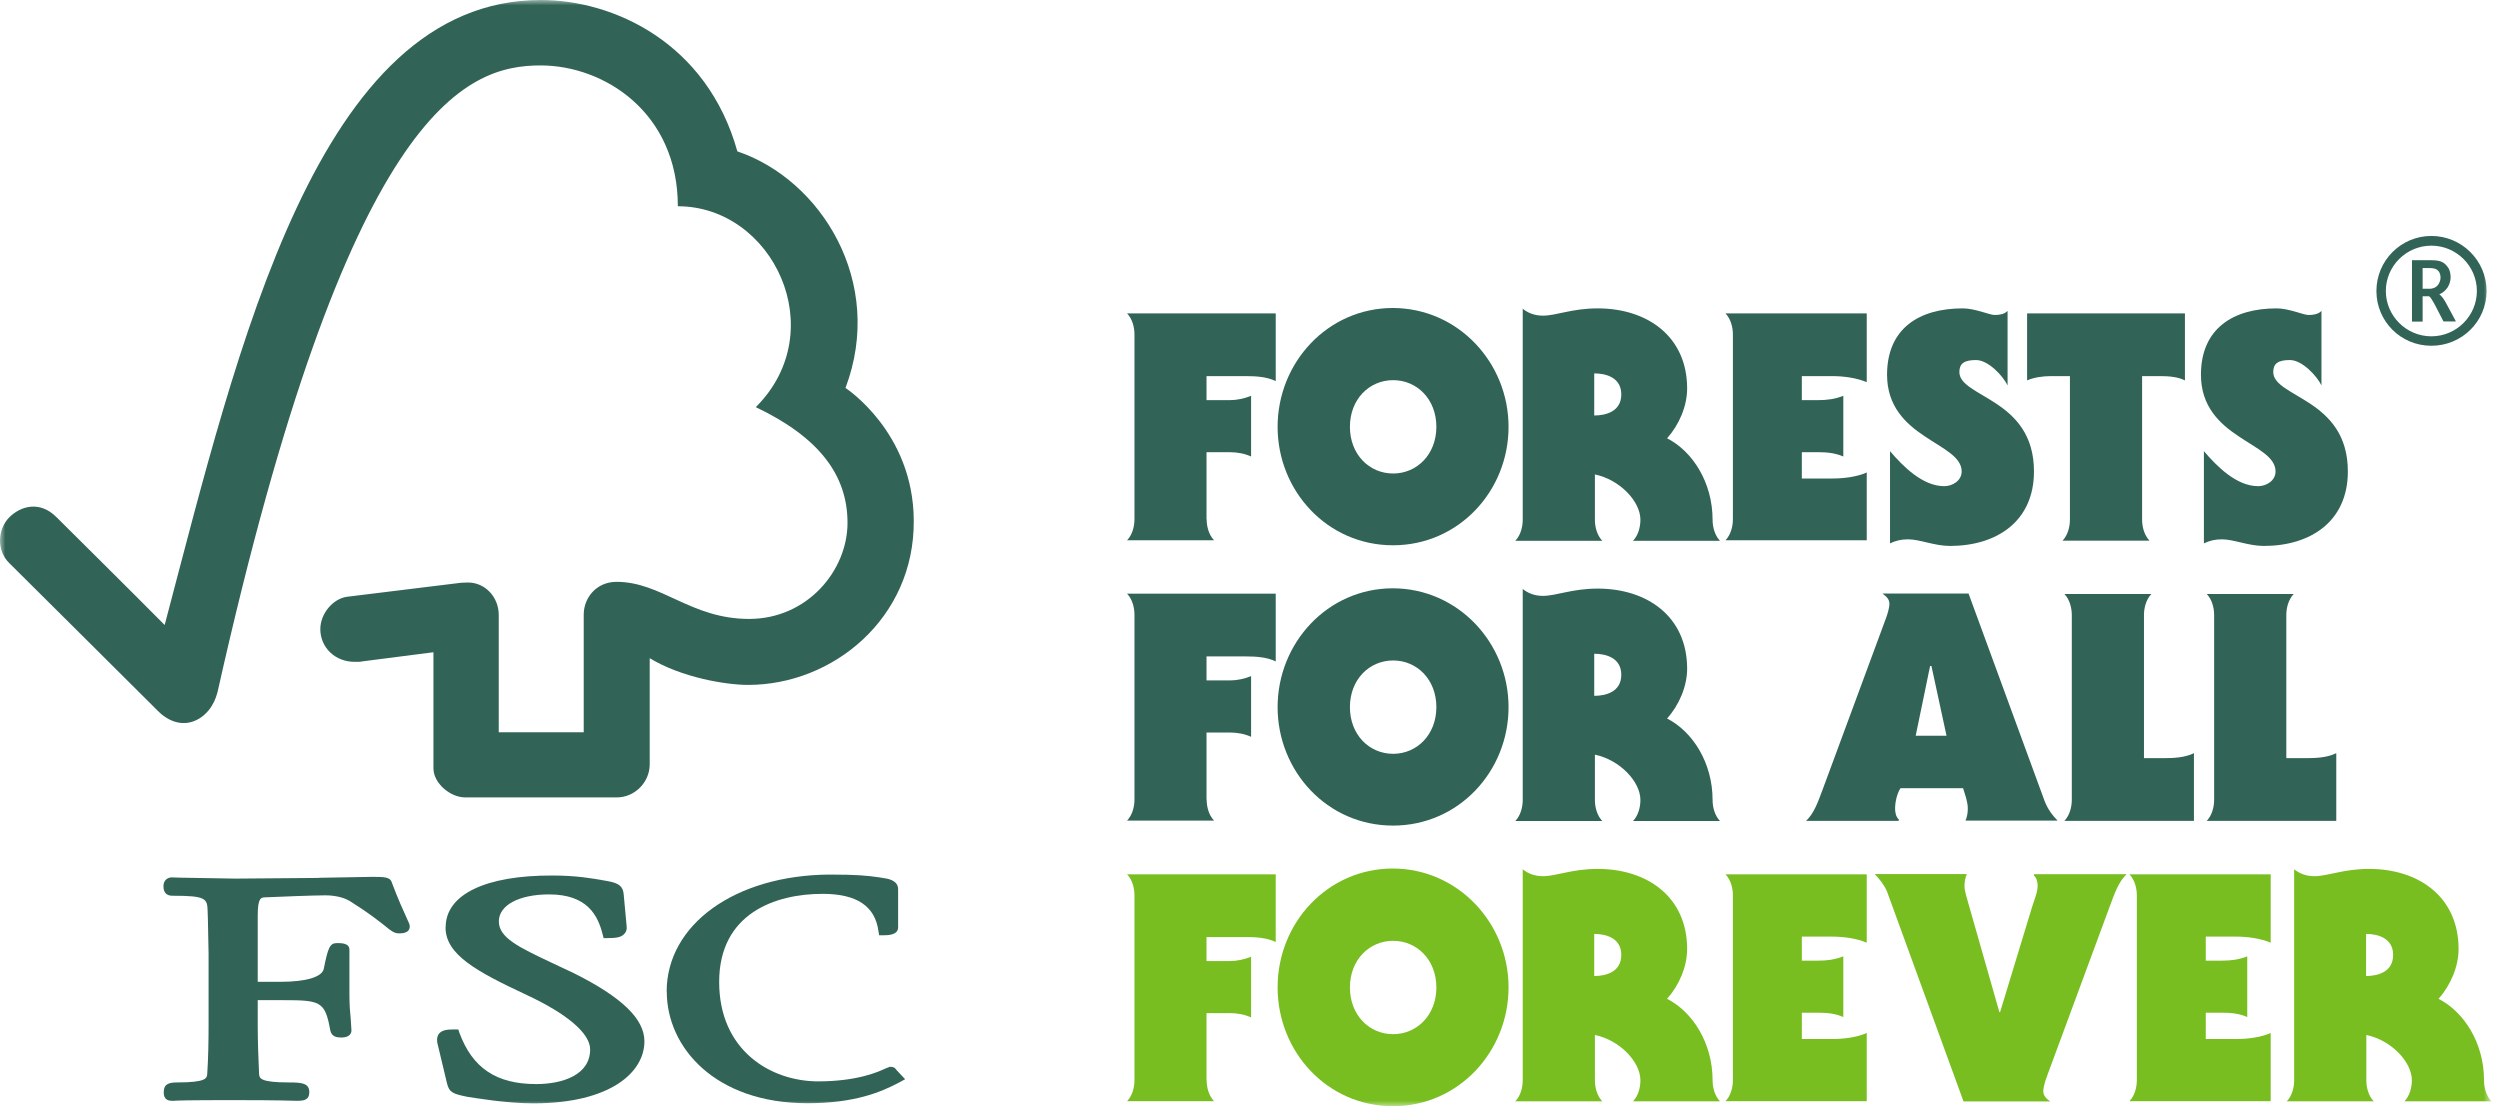 <svg xmlns="http://www.w3.org/2000/svg" width="226" height="100" viewBox="0 0 226 100" fill="none"><mask id="mask0_945_8120" style="mask-type:luminance" maskUnits="userSpaceOnUse" x="0" y="0" width="226" height="100"><path d="M225.202 0H0V100H225.202V0Z" fill="white"></path></mask><g mask="url(#mask0_945_8120)"><path d="M109.081 97.647C109.081 98.281 109.264 99.037 109.751 99.549H101.887C102.374 99.037 102.556 98.281 102.556 97.647V80.94C102.556 80.305 102.374 79.549 101.887 79.037H115.326V85.159C114.535 84.769 113.536 84.708 112.636 84.708H109.069V86.879H111.187C111.82 86.879 112.514 86.732 113.098 86.488V91.976C112.526 91.708 111.832 91.586 111.187 91.586H109.069V97.647H109.093H109.081Z" fill="#78BE20"></path><path d="M125.941 93.489C128.083 93.489 129.848 91.77 129.848 89.27C129.848 86.77 128.095 85.05 125.941 85.05C123.786 85.05 122.033 86.77 122.033 89.27C122.033 91.77 123.786 93.489 125.941 93.489ZM136.373 89.258C136.373 95.05 131.869 100.001 125.928 100.001C119.988 100.001 115.496 95.087 115.496 89.258C115.496 83.428 120 78.514 125.928 78.514C131.832 78.538 136.373 83.465 136.373 89.258Z" fill="#78BE20"></path><path d="M144.118 88.232C145.177 88.232 146.565 87.866 146.565 86.329C146.565 84.793 145.177 84.427 144.118 84.427V88.232ZM137.617 78.549C138.068 78.939 138.701 79.207 139.468 79.207C140.709 79.207 142.097 78.549 144.434 78.549C148.877 78.549 152.517 81.049 152.517 85.793C152.517 87.39 151.787 89.085 150.703 90.293C153.004 91.463 154.818 94.281 154.818 97.659C154.818 98.293 155.001 99.049 155.487 99.561H147.624C148.111 99.049 148.293 98.293 148.293 97.659C148.293 96 146.443 94.037 144.179 93.561V97.659C144.179 98.293 144.361 99.049 144.848 99.561H136.984C137.471 99.049 137.654 98.293 137.654 97.659V78.561L137.617 78.549Z" fill="#78BE20"></path><path d="M168.754 99.549H155.984C156.471 99.037 156.654 98.281 156.654 97.647V80.94C156.654 80.305 156.471 79.549 155.984 79.037H168.754V85.22C167.841 84.83 166.672 84.671 165.638 84.671H162.886V86.842H164.372C165.126 86.842 165.881 86.757 166.636 86.452V91.939C165.881 91.61 165.126 91.549 164.372 91.549H162.886V93.927H165.638C166.672 93.927 167.877 93.781 168.754 93.379V99.537V99.549Z" fill="#78BE20"></path><path d="M177.495 99.55L170.593 80.611C170.349 80.014 169.923 79.489 169.473 79.014H177.799C177.653 79.343 177.592 79.733 177.592 80.099C177.592 80.611 177.86 81.331 178.018 81.941L180.745 91.501H180.806L183.715 81.941C183.898 81.343 184.202 80.672 184.202 80.075C184.202 79.77 184.117 79.319 183.873 79.172V79.026H192.248C191.494 79.745 191.165 80.77 190.739 81.892L185.018 97.367C184.896 97.697 184.713 98.306 184.713 98.636C184.713 99.087 185.018 99.331 185.346 99.575H177.507L177.495 99.55Z" fill="#78BE20"></path><path d="M205.27 99.549H192.5C192.987 99.037 193.17 98.281 193.17 97.647V80.94C193.17 80.305 192.987 79.549 192.5 79.037H205.27V85.22C204.357 84.83 203.188 84.671 202.153 84.671H199.402V86.842H200.887C201.642 86.842 202.397 86.757 203.151 86.452V91.939C202.397 91.61 201.642 91.549 200.887 91.549H199.402V93.927H202.153C203.188 93.927 204.393 93.781 205.27 93.379V99.537V99.549Z" fill="#78BE20"></path><path d="M213.893 88.232C214.952 88.232 216.339 87.866 216.339 86.329C216.339 84.793 214.952 84.427 213.893 84.427V88.232ZM207.356 78.549C207.806 78.939 208.451 79.207 209.206 79.207C210.448 79.207 211.835 78.549 214.173 78.549C218.616 78.549 222.255 81.049 222.255 85.793C222.255 87.39 221.525 89.085 220.442 90.293C222.742 91.463 224.556 94.281 224.556 97.659C224.556 98.293 224.739 99.049 225.226 99.561H217.362C217.849 99.049 218.031 98.293 218.031 97.659C218.031 96 216.181 94.037 213.917 93.561V97.659C213.917 98.293 214.1 99.049 214.586 99.561H206.723C207.21 99.049 207.392 98.293 207.392 97.659V78.561L207.356 78.549Z" fill="#78BE20"></path><path d="M48.897 0C28.69 0 21.544 31.317 14.886 56.5C12.5 54.085 5.086 46.732 5.086 46.732C3.601 45.256 1.885 45.732 0.85 46.756C-0.209 47.817 -0.355 49.744 0.85 50.915C0.911 50.976 10.868 60.866 14.313 64.305C15.251 65.244 16.638 65.781 18.002 64.963C19.426 64.085 19.633 62.549 19.669 62.549C31.465 9.866 42.031 5.915 48.873 5.915C54.618 5.915 61.277 10.171 61.277 18.646C69.871 18.646 75.252 29.902 68.325 36.805C74.071 39.549 76.615 42.963 76.615 47.268C76.615 51.573 72.987 55.951 67.716 55.951C62.446 55.951 59.816 52.598 55.738 52.598C53.888 52.598 52.768 54.073 52.768 55.549V66.195H45.087V55.61C45.087 53.951 43.845 52.658 42.299 52.658C42.275 52.658 41.63 52.683 41.666 52.683L31.343 53.951C30.102 54.134 28.957 55.463 28.957 56.878C28.957 58.512 30.284 59.866 32.135 59.829C32.342 59.829 32.682 59.829 32.646 59.805C32.622 59.805 39.183 58.963 39.183 58.963V69.463C39.183 70.793 40.692 72.085 42.056 72.085H55.763C57.369 72.085 58.733 70.732 58.733 69.098V59.5C61.606 61.244 65.598 61.915 67.631 61.915C75.312 61.915 82.665 55.878 82.604 47.073C82.58 39.049 76.432 35.073 76.432 35.073C80.036 25.512 74.229 16.244 66.657 13.683C63.906 3.829 55.434 0 48.897 0Z" fill="#316456"></path><path d="M40.276 83.83C40.276 86.305 43.063 87.817 47.628 89.952C51.256 91.647 53.349 93.415 53.349 94.866C53.349 97.183 50.842 98 48.48 98C44.853 98 42.698 96.549 41.517 93.33L41.432 93.061H41.128C40.495 93.061 39.983 93.086 39.679 93.452C39.436 93.781 39.496 94.208 39.618 94.622L40.41 97.939C40.616 98.757 40.921 98.878 42.223 99.147C42.795 99.232 45.729 99.744 48.212 99.744C55.175 99.744 58.255 96.939 58.255 94.135C58.255 92.11 56.222 90.147 51.877 87.976L49.88 87.037C46.886 85.622 45.096 84.769 45.096 83.293C45.096 81.817 46.946 80.854 49.637 80.854C53.118 80.854 54.056 82.781 54.481 84.476L54.567 84.805H54.895C55.687 84.805 56.161 84.744 56.441 84.415C56.624 84.232 56.685 83.988 56.648 83.72L56.38 80.83C56.295 79.891 55.589 79.769 54.628 79.598C53.447 79.391 52.059 79.147 49.941 79.147C43.891 79.122 40.288 80.866 40.288 83.817L40.276 83.83Z" fill="#316456"></path><path d="M60.278 89.658C60.278 94.67 64.636 99.731 72.987 99.731C77.186 99.731 79.584 98.768 81.337 97.829L81.824 97.561L81.033 96.719L81.057 96.743C80.875 96.475 80.728 96.439 80.448 96.439L80.059 96.585C79.426 96.89 77.49 97.756 73.972 97.756C69.651 97.756 65.013 94.951 65.013 88.768C65.013 82.585 70.065 80.804 74.362 80.804C77.478 80.804 79.109 81.926 79.414 84.183L79.475 84.548H79.864C80.229 84.548 81.191 84.548 81.191 83.829V80.39C81.191 79.548 80.217 79.426 79.803 79.365L79.414 79.304C78.416 79.158 77.478 79.061 74.971 79.061C66.474 79.121 60.266 83.561 60.266 89.646L60.278 89.658Z" fill="#316456"></path><path d="M28.813 79.365L21.278 79.426L16.287 79.341L15.532 79.316C15.082 79.316 14.777 79.646 14.777 80.097C14.777 80.304 14.777 80.975 15.593 80.975C18.624 80.975 18.746 81.219 18.77 82.389L18.794 83.109L18.855 86.182V92.816C18.855 93.938 18.831 95.682 18.734 97.073C18.709 97.463 18.673 97.853 16.007 97.853C15.252 97.853 14.802 97.999 14.802 98.731C14.802 98.938 14.802 99.511 15.532 99.511H15.715C16.043 99.487 16.895 99.451 21.071 99.451C25.514 99.451 26.427 99.511 26.731 99.511H26.877C27.45 99.511 27.961 99.451 27.961 98.731C27.961 97.914 27.267 97.853 26.147 97.853C23.457 97.853 23.457 97.463 23.42 97.073C23.359 95.78 23.299 94.024 23.299 92.792V90.414H25.538C28.983 90.414 29.385 90.499 29.86 93.158C29.982 93.731 30.468 93.792 30.858 93.792C31.674 93.792 31.771 93.341 31.771 93.158L31.71 92.158C31.649 91.585 31.588 90.865 31.588 89.926V85.853C31.588 85.255 30.858 85.255 30.468 85.255C29.799 85.255 29.653 85.682 29.263 87.609C29.081 88.329 27.656 88.755 25.356 88.755H23.299V82.78C23.299 81.146 23.603 81.146 23.931 81.121C25.258 81.06 28.436 80.938 29.409 80.938C30.322 80.938 31.162 81.146 31.71 81.511C33.402 82.573 34.279 83.292 34.826 83.719C35.338 84.146 35.642 84.377 36.068 84.377C36.312 84.377 37.042 84.377 37.042 83.743C37.042 83.597 36.981 83.438 36.737 82.926C36.47 82.329 35.983 81.292 35.411 79.755C35.265 79.268 34.68 79.268 33.621 79.268L28.813 79.353V79.365Z" fill="#316456"></path><path d="M109.081 46.94C109.081 47.574 109.264 48.33 109.751 48.842H101.887C102.374 48.33 102.556 47.574 102.556 46.94V30.233C102.556 29.598 102.374 28.842 101.887 28.33H115.326V34.452C114.535 34.062 113.536 34.001 112.636 34.001H109.069V36.172H111.187C111.82 36.172 112.514 36.025 113.098 35.781V41.269C112.526 41.001 111.832 40.879 111.187 40.879H109.069V46.94H109.093H109.081Z" fill="#316456"></path><path d="M125.941 42.805C128.083 42.805 129.848 41.086 129.848 38.586C129.848 36.086 128.095 34.366 125.941 34.366C123.786 34.366 122.033 36.086 122.033 38.586C122.033 41.086 123.786 42.805 125.941 42.805ZM136.373 38.586C136.373 44.378 131.869 49.293 125.928 49.293C119.988 49.293 115.496 44.378 115.496 38.586C115.496 32.793 120 27.842 125.928 27.842C131.832 27.866 136.373 32.793 136.373 38.586Z" fill="#316456"></path><path d="M144.118 37.56C145.177 37.56 146.565 37.194 146.565 35.657C146.565 34.121 145.177 33.755 144.118 33.755V37.56ZM137.617 27.877C138.068 28.267 138.701 28.535 139.468 28.535C140.709 28.535 142.097 27.877 144.434 27.877C148.877 27.877 152.517 30.377 152.517 35.121C152.517 36.718 151.787 38.413 150.703 39.621C153.004 40.792 154.818 43.609 154.818 46.987C154.818 47.621 155 48.377 155.487 48.889H147.624C148.111 48.377 148.293 47.621 148.293 46.987C148.293 45.328 146.443 43.365 144.179 42.889V46.987C144.179 47.621 144.361 48.377 144.848 48.889H136.984C137.471 48.377 137.654 47.621 137.654 46.987V27.889L137.617 27.877Z" fill="#316456"></path><path d="M168.754 48.842H155.984C156.471 48.33 156.654 47.574 156.654 46.94V30.233C156.654 29.598 156.471 28.842 155.984 28.33H168.754V34.55C167.841 34.159 166.672 34.001 165.638 34.001H162.886V36.172H164.372C165.126 36.172 165.881 36.086 166.636 35.781V41.269C165.881 40.94 165.126 40.879 164.372 40.879H162.886V43.257H165.638C166.672 43.257 167.877 43.111 168.754 42.708V48.83V48.842Z" fill="#316456"></path><path d="M170.833 40.755C172.038 42.17 173.804 43.95 175.763 43.95C176.494 43.95 177.334 43.462 177.334 42.621C177.334 41.292 175.666 40.572 173.974 39.426C172.282 38.304 170.59 36.743 170.59 33.877C170.59 29.682 173.499 27.877 177.431 27.877C178.551 27.877 179.854 28.474 180.304 28.474C180.754 28.474 181.18 28.413 181.485 28.109V34.84C181.059 33.962 179.732 32.548 178.636 32.548C177.541 32.548 177.127 32.877 177.127 33.633C177.127 34.779 178.794 35.377 180.511 36.523C182.179 37.645 183.871 39.304 183.871 42.621C183.871 47.145 180.487 49.353 176.275 49.353C174.887 49.353 173.548 48.755 172.489 48.755C171.856 48.755 171.369 48.877 170.858 49.121V40.767H170.833V40.755Z" fill="#316456"></path><path d="M183.238 28.33H197.517V34.391C196.945 34.086 196.093 34.001 195.375 34.001H193.646V46.976C193.646 47.611 193.829 48.367 194.316 48.879H186.452C186.939 48.367 187.121 47.611 187.121 46.976V34.001H185.393C184.663 34.001 183.823 34.123 183.25 34.391V28.33H183.238Z" fill="#316456"></path><path d="M199.208 40.755C200.413 42.17 202.179 43.95 204.138 43.95C204.869 43.95 205.709 43.462 205.709 42.621C205.709 41.292 204.041 40.572 202.349 39.426C200.657 38.304 198.965 36.743 198.965 33.877C198.965 29.682 201.899 27.877 205.806 27.877C206.926 27.877 208.229 28.474 208.679 28.474C209.129 28.474 209.555 28.413 209.86 28.109V34.84C209.434 33.962 208.107 32.548 207.011 32.548C205.916 32.548 205.502 32.877 205.502 33.633C205.502 34.779 207.169 35.377 208.886 36.523C210.554 37.645 212.246 39.304 212.246 42.621C212.246 47.145 208.862 49.353 204.65 49.353C203.262 49.353 201.923 48.755 200.864 48.755C200.231 48.755 199.744 48.877 199.233 49.121V40.767H199.196L199.208 40.755Z" fill="#316456"></path><path d="M109.081 72.28C109.081 72.914 109.264 73.67 109.751 74.182H101.887C102.374 73.67 102.556 72.914 102.556 72.28V55.572C102.556 54.938 102.374 54.182 101.887 53.67H115.326V59.792C114.535 59.402 113.536 59.341 112.636 59.341H109.069V61.511H111.187C111.82 61.511 112.514 61.365 113.098 61.121V66.609C112.526 66.341 111.832 66.219 111.187 66.219H109.069V72.28H109.093H109.081Z" fill="#316456"></path><path d="M125.941 68.145C128.083 68.145 129.848 66.425 129.848 63.925C129.848 61.425 128.095 59.706 125.941 59.706C123.786 59.706 122.033 61.425 122.033 63.925C122.033 66.425 123.786 68.145 125.941 68.145ZM136.373 63.925C136.373 69.718 131.869 74.633 125.928 74.633C119.988 74.633 115.496 69.718 115.496 63.925C115.496 58.133 120 53.182 125.928 53.182C131.832 53.206 136.373 58.133 136.373 63.925Z" fill="#316456"></path><path d="M144.118 62.904C145.177 62.904 146.565 62.538 146.565 61.002C146.565 59.465 145.177 59.099 144.118 59.099V62.904ZM137.617 53.209C138.068 53.599 138.701 53.867 139.468 53.867C140.709 53.867 142.097 53.209 144.434 53.209C148.877 53.209 152.517 55.709 152.517 60.453C152.517 62.05 151.787 63.746 150.703 64.953C153.004 66.124 154.818 68.941 154.818 72.319C154.818 72.953 155.001 73.709 155.487 74.221H147.624C148.111 73.709 148.293 72.953 148.293 72.319C148.293 70.66 146.443 68.697 144.179 68.221V72.319C144.179 72.953 144.361 73.709 144.848 74.221H136.984C137.471 73.709 137.654 72.953 137.654 72.319V53.221L137.617 53.209Z" fill="#316456"></path><path d="M175.966 66.512L174.603 60.207H174.481L173.178 66.512H175.966ZM177.962 53.67L184.828 72.402C185.132 73.183 185.558 73.731 186.009 74.183H177.682C177.829 73.853 177.889 73.463 177.889 73.097C177.889 72.463 177.646 71.865 177.463 71.256H171.803C171.474 71.768 171.316 72.524 171.316 73.122C171.316 73.427 171.401 73.878 171.645 74.061V74.207H163.27C164.024 73.487 164.353 72.463 164.779 71.341L170.5 55.865C170.622 55.536 170.805 54.926 170.805 54.597C170.805 54.146 170.5 53.902 170.172 53.658H177.95L177.962 53.67Z" fill="#316456"></path><path d="M193.828 68.537H195.641C196.542 68.537 197.552 68.476 198.332 68.086V74.207H186.621C187.108 73.695 187.291 72.939 187.291 72.305V55.598C187.291 54.964 187.108 54.208 186.621 53.695H194.485C193.998 54.208 193.815 54.964 193.815 55.598V68.537H193.828Z" fill="#316456"></path><path d="M206.695 68.537H208.509C209.421 68.537 210.42 68.476 211.199 68.086V74.207H199.488C199.975 73.695 200.158 72.939 200.158 72.305V55.598C200.158 54.964 199.975 54.208 199.488 53.695H207.352C206.865 54.208 206.683 54.964 206.683 55.598V68.537H206.695Z" fill="#316456"></path><path d="M219.795 21.33C217.044 21.33 214.828 23.562 214.828 26.306C214.828 29.05 217.031 31.257 219.795 31.257C222.558 31.257 224.786 29.05 224.786 26.306C224.786 23.562 222.546 21.33 219.795 21.33ZM219.795 30.403C217.531 30.403 215.68 28.562 215.68 26.306C215.68 24.05 217.531 22.208 219.795 22.208C222.059 22.208 223.909 24.05 223.909 26.306C223.909 28.562 222.059 30.403 219.795 30.403Z" fill="#316456"></path><path d="M221.999 29.025L221.086 27.33C220.879 26.964 220.697 26.733 220.514 26.611C220.843 26.464 221.086 26.245 221.269 25.977C221.451 25.672 221.537 25.379 221.537 25.038C221.537 24.794 221.476 24.489 221.354 24.257C221.208 24.05 221.05 23.83 220.806 23.708C220.599 23.586 220.258 23.525 219.832 23.525H218.043V29.074H219.005V26.782H219.577C219.577 26.782 219.699 26.806 219.966 27.294L220.149 27.623L220.879 29.038L220.916 29.062H222.011L221.975 29.001L221.999 29.025ZM219.577 26.099H219.005V24.233H219.638C219.942 24.233 220.149 24.294 220.271 24.355C220.392 24.44 220.478 24.538 220.538 24.66C220.599 24.806 220.624 24.928 220.624 25.086C220.624 25.33 220.538 25.574 220.38 25.782C220.198 25.989 219.954 26.111 219.565 26.111L219.577 26.099Z" fill="#316456"></path></g></svg>